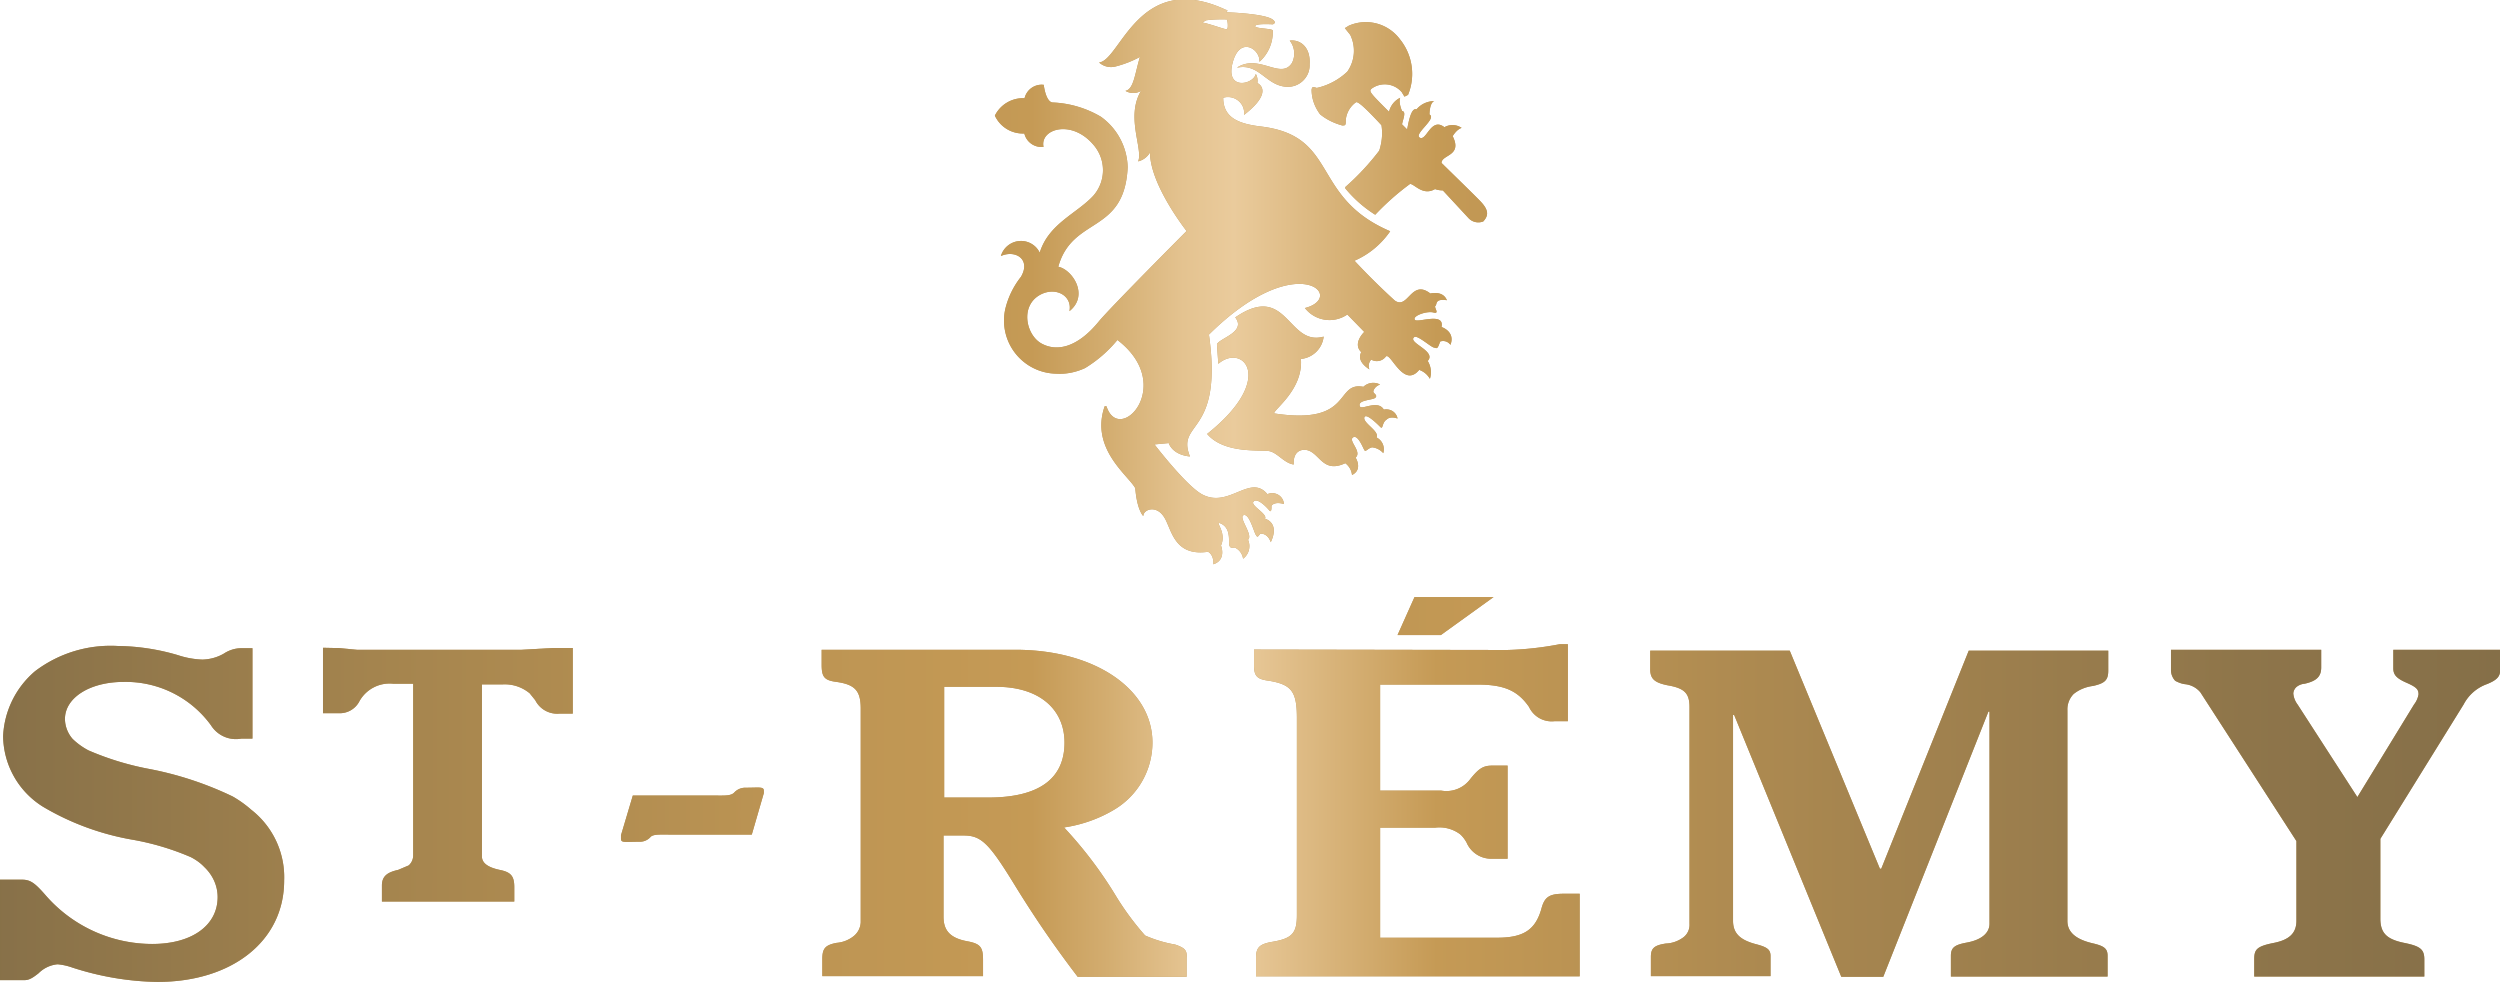 <svg viewBox="0 0 112 44" fill="none" xmlns="http://www.w3.org/2000/svg"><g clip-path="url(#a)"><path d="M62 18.36c-.27-.48-1.01.04-1.08-.16-.11-.28.53-.27.68-.37.14-.11-.04-.19-.07-.26-.03-.08.1-.29.3-.34a.64.64 0 0 0-.75.1c-1.3-.25-.44 1.74-4 1.19-.03-.16 1.31-1.07 1.2-2.44a1.13 1.13 0 0 0 1.02-1c-1.62.46-1.62-2.47-3.96-.86.5.65-.68.92-.82 1.2l.06.88c1.1-.95 2.61.67-.5 3.14.76.9 2.4.7 2.78.77.37.07.67.54 1.1.6 0 0-.08-.63.46-.66.69 0 .77 1.11 1.85.6.17.13.28.32.3.53.5-.25.16-.78.16-.78.3-.26-.33-.75-.12-.9.2-.15.42.38.5.54.07.15.14-.05.36-.1.19.02.37.11.5.26a.59.59 0 0 0-.3-.7c.14-.28-.6-.64-.55-.89.05-.25.6.3.72.42.13.13.06-.2.29-.34 0 0 .13-.16.48-.04a.5.5 0 0 0-.4-.4.52.52 0 0 0-.21 0ZM55.43 3.03c1.01-.21 1.3.86 2.28.86a.98.98 0 0 0 .9-.63.95.95 0 0 0 .06-.38c.05-.77-.42-1.12-.89-1.06a.93.93 0 0 1 .1 1c-.49.77-1.47-.42-2.45.2Z" fill="#BC9B63"/><path d="M64.58 14.65c.15-.7-1.12-.15-1.2-.33-.1-.17.54-.4.84-.32.3.08 0-.24.09-.3.08-.07-.04-.33.51-.25-.18-.45-.74-.3-.74-.3-.86-.67-1 .75-1.6.31a31.2 31.2 0 0 1-1.8-1.78c.65-.28 1.2-.74 1.6-1.32-3.6-1.54-2.27-4.3-5.85-4.7-.93-.12-1.63-.38-1.63-1.28a.73.73 0 0 1 .89.42c.04.11.06.23.04.35 1.4-1.08.6-1.43.6-1.43a.63.63 0 0 0-.07-.41c-.1.48-1.37.76-1.04-.49.32-1.25 1.26-.6 1.2-.05a1.78 1.78 0 0 0 .6-1.4c0-.1-.8-.08-.79-.2.01-.13.79-.08.79-.08s.2-.06 0-.21c-.36-.28-2.1-.33-2.1-.33s.15-.09 0-.11C51.02-1.38 50.2 2.7 49.24 2.8a.8.8 0 0 0 .73.18c.39-.1.75-.24 1.1-.43-.23.76-.28 1.45-.65 1.52a.68.68 0 0 0 .7 0c-.7 1.16.1 2.6-.13 3.16a.85.85 0 0 0 .53-.4c0 1.45 1.64 3.52 1.64 3.52s-3.46 3.47-3.94 4.06c-.95 1.16-1.87 1.36-2.56.98-.69-.38-.98-1.69-.05-2.19.7-.37 1.44.06 1.3.74.9-.72.12-1.87-.5-1.99.64-2.28 2.96-1.44 3.11-4.45a2.87 2.87 0 0 0-1.2-2.27 4.62 4.62 0 0 0-2.18-.64c-.3-.06-.38-.79-.38-.79a.79.79 0 0 0-.86.6 1.41 1.41 0 0 0-1.33.78 1.38 1.38 0 0 0 1.32.8.79.79 0 0 0 .86.6c-.17-.8 1.25-1.25 2.23-.1a1.73 1.73 0 0 1 0 2.29c-.74.8-2 1.25-2.4 2.55a.93.93 0 0 0-.93-.52.94.94 0 0 0-.81.67c.64-.29 1.36.14.9.93-.33.42-.57.9-.7 1.43a2.38 2.38 0 0 0 2.27 2.91c.44.03.89-.06 1.3-.25a5.7 5.7 0 0 0 1.45-1.26c2.64 2.02.08 4.75-.49 2.97h-.08c-.66 1.89 1.05 3.09 1.37 3.67.08 1 .36 1.25.36 1.25 0-.29.55-.5.9 0 .37.5.41 1.83 2 1.6 0 0 .26.11.24.56.6-.2.34-.84.34-.84.27-.6-.3-1.1-.04-1 .51.2.37.83.41.97.04.14.07.13.25.12a.65.65 0 0 1 .37.5.7.7 0 0 0 .22-.85c.25-.2-.44-1-.2-1.1.25-.1.46.74.55.88.08.13.08.1.2-.05 0 0 .32-.05.47.38.42-.89-.26-1.05-.26-1.05.14-.21-.68-.6-.51-.77.17-.19.6.27.7.39.09.12.11-.05.1-.2 0 0 .12-.21.56-.08a.52.52 0 0 0-.25-.41.53.53 0 0 0-.49-.03c-.76-.92-1.69.6-2.86.04-.69-.3-2.2-2.27-2.2-2.27l.64-.06s.14.52.95.6c-.64-1.61 1.5-.9.85-5.46 3.97-3.93 6.18-1.67 4.3-1.19a1.4 1.4 0 0 0 1.9.29l.76.78s-.54.51-.14.9c0 .06-.25.37.37.78a.42.42 0 0 1 .08-.44.5.5 0 0 0 .65-.13c.2-.26.79 1.46 1.5.59.2.07.37.21.48.4a.96.96 0 0 0-.1-.8c.42-.44-.93-.82-.6-1.07.14-.1.73.44.88.47.14.03.15.1.28-.27a.4.4 0 0 1 .46.15c.23-.6-.4-.8-.4-.8ZM53.88 1l.15-.09c.3-.04.62-.05.93-.04.04.04.08.42 0 .44-.07.02-.69-.22-1.08-.3V1Z" fill="#BC9B63"/><path d="M66.38 9.08c-.08-.1-.89-.89-1.8-1.78 0-.38.95-.3.5-1.2 0 0 .17-.3.4-.37a.72.72 0 0 0-.77-.03c-.6-.47-.8.63-1.1.47-.3-.16.78-.86.43-1.04 0 0 0-.54.22-.6a1.04 1.04 0 0 0-.8.37c-.25-.1-.37.65-.42.9l-.23-.23c.05-.25.2-.57 0-.6 0 0-.17-.38-.08-.59a.93.93 0 0 0-.5.63l-.13-.13c-.74-.74-.78-.8-.65-.91a1 1 0 0 1 1.35.16l.12.2.16-.08a2.47 2.47 0 0 0-.37-2.5 1.9 1.9 0 0 0-2.28-.6l-.18.11.24.3a1.63 1.63 0 0 1-.13 1.65c-.38.36-.86.62-1.37.73-.18-.06-.21-.05-.23.08 0 .4.14.78.38 1.1.29.24.63.4.99.5.15 0 .16 0 .16-.24a1.1 1.1 0 0 1 .46-.8c.09-.04.41.25 1.02.9l.12.13c.06.38.02.77-.1 1.14-.45.59-.96 1.14-1.52 1.63v.06c.38.46.83.86 1.34 1.18.47-.5 1-.97 1.56-1.38.2 0 .57.55 1.12.23.1.04.23.06.35.06l1.14 1.23a.6.6 0 0 0 .67.16c.2-.22.28-.45-.07-.84ZM11.26 36.28a5.1 5.1 0 0 0-.84-.6 15.19 15.19 0 0 0-3.73-1.23 12.8 12.8 0 0 1-2.72-.83 3.04 3.04 0 0 1-.72-.52 1.38 1.38 0 0 1-.34-.89c0-.96 1.13-1.66 2.62-1.66a4.72 4.72 0 0 1 3.92 1.94 1.32 1.32 0 0 0 1.36.6h.5v-4.05h-.5c-.28 0-.55.09-.78.24-.29.17-.62.26-.96.27a3.92 3.92 0 0 1-1.1-.2 9.87 9.87 0 0 0-2.7-.41 5.6 5.6 0 0 0-3.7 1.13 4.06 4.06 0 0 0-1.43 2.9 3.77 3.77 0 0 0 1.8 3.18c1.25.74 2.63 1.24 4.06 1.48.88.16 1.74.42 2.55.77.23.12.43.26.6.44.38.36.6.84.6 1.35 0 1.26-1.14 2.1-2.93 2.1a6.34 6.34 0 0 1-4.8-2.21c-.44-.5-.65-.67-1.02-.67H0v4.5h1.09c.2 0 .35-.08.64-.31.23-.23.53-.37.85-.4.22.02.45.07.67.15 1.23.4 2.51.62 3.8.64 3.37 0 5.68-1.85 5.68-4.54a3.83 3.83 0 0 0-1.47-3.17ZM14.47 29.02v2.93h.68a.99.99 0 0 0 .96-.55 1.55 1.55 0 0 1 1.5-.77h.9v7.71a.59.59 0 0 1-.2.43l-.47.2c-.44.1-.73.25-.73.7v.72h5.93v-.65c0-.49-.15-.67-.66-.77-.51-.11-.79-.3-.79-.6v-7.71h.94c.44-.02.86.12 1.2.4l.25.31a1.1 1.1 0 0 0 1.08.6h.6v-2.94h-.89l-1.4.08h-7.38l-.84-.08h-.2l-.48-.01ZM44.27 35.73H42.3v-4.96h2.35c1.88 0 3.04.98 3.04 2.5 0 1.63-1.16 2.46-3.42 2.46Zm8.4 6.59a5.74 5.74 0 0 1-1.37-.41 12.46 12.46 0 0 1-1.3-1.76 18.55 18.55 0 0 0-2.33-3.08c.81-.12 1.6-.4 2.3-.83a3.5 3.5 0 0 0 1.66-2.97c0-2.38-2.56-4.16-6.14-4.16h-8.68v.67c0 .55.12.7.67.77.83.12 1.08.4 1.08 1.2v9.57a.84.84 0 0 1-.33.63 1.4 1.4 0 0 1-.75.29c-.52.1-.64.26-.64.73v.76h7.2V43c0-.57-.12-.72-.7-.83-.76-.14-1.07-.47-1.07-1.1v-3.64h.89c.81 0 1.15.34 2.36 2.32.84 1.36 1.7 2.62 2.76 4.01h4.88v-.85c.03-.34-.09-.44-.47-.58h-.02ZM84.28 38.92h-.06l-4.04-9.77h-6.25v.83c0 .43.19.6.77.72.77.13.99.36.99.98v9.71a.7.7 0 0 1-.27.6c-.23.17-.5.27-.79.28-.53.08-.67.22-.67.6v.86h5.36v-.9c0-.29-.15-.4-.65-.53-.72-.19-1.03-.49-1.03-1.05v-9.22h.05l4.8 11.73h1.88l4.71-11.88h.05v9.5c0 .42-.36.73-1.03.85-.53.1-.7.22-.7.59v.93h7.02v-.93c0-.32-.15-.44-.67-.56-.77-.18-1.13-.51-1.13-1v-9.44a.98.98 0 0 1 .28-.73c.25-.2.55-.32.87-.36.53-.12.68-.26.68-.69v-.89H88.2l-3.92 9.77ZM107.22 29.11v.83c0 .29.14.45.6.65.45.2.53.3.53.52a1 1 0 0 1-.2.45l-2.54 4.15-2.68-4.15a.96.96 0 0 1-.19-.49.42.42 0 0 1 .15-.3c.1-.08.23-.13.36-.14.53-.12.74-.32.74-.73v-.79h-6.73v.91c0 .18.07.35.19.48.13.07.28.13.43.15a1.03 1.03 0 0 1 .7.37l4.3 6.66v3.57c0 .54-.3.86-1.05 1-.74.15-.84.3-.84.73v.77h7.62v-.77c0-.45-.19-.59-.86-.73-.82-.16-1.11-.44-1.11-1.1v-3.57l3.73-6.02a1.9 1.9 0 0 1 1.04-.91c.45-.18.6-.34.6-.65v-.89h-4.8ZM28.35 35.64l-.53 1.78v.16c0 .19.2.13.83.13a.64.64 0 0 0 .5-.22c.13-.13.47-.1 1.03-.1h3.5l.54-1.86v.05-.15c0-.2-.2-.14-.83-.14a.67.67 0 0 0-.5.22c-.16.16-.46.13-1.02.13h-3.52ZM56.18 29.11v.69c0 .5.14.63.68.7 1 .17 1.24.48 1.24 1.67V41c0 .8-.21 1.04-1.08 1.19-.6.1-.75.26-.75.72v.83h14.5v-3.7h-.71c-.65 0-.87.14-1.01.69-.27.93-.8 1.28-1.98 1.28h-5.24v-4.93h2.46a1.54 1.54 0 0 1 1.13.3c.11.1.2.22.28.36a1.2 1.2 0 0 0 1.16.73h.68V34.3h-.7c-.4 0-.6.14-.97.6a1.33 1.33 0 0 1-1.3.52h-2.74v-4.75h4.37c1.2 0 1.8.28 2.3 1a1.12 1.12 0 0 0 1.14.64h.6v-3.45h-.36a14.33 14.33 0 0 1-2.36.26l-11.34-.02ZM64.55 28.45l2.36-1.7h-3.54l-.76 1.7h1.94Z" fill="#BC9B63"/><path d="M62 18.36c-.27-.48-1.01.04-1.08-.16-.11-.28.53-.27.68-.37.14-.11-.04-.19-.07-.26-.03-.08.1-.29.3-.34a.64.64 0 0 0-.75.1c-1.3-.25-.44 1.74-4 1.19-.03-.16 1.31-1.07 1.2-2.44a1.13 1.13 0 0 0 1.02-1c-1.62.46-1.62-2.47-3.96-.86.5.65-.68.92-.82 1.2l.06.88c1.1-.95 2.61.67-.5 3.14.76.9 2.4.7 2.78.77.37.07.67.54 1.1.6 0 0-.08-.63.46-.66.69 0 .77 1.11 1.85.6.17.13.28.32.3.53.5-.25.16-.78.16-.78.3-.26-.33-.75-.12-.9.2-.15.42.38.5.54.07.15.14-.05.36-.1.19.02.37.11.5.26a.59.59 0 0 0-.3-.7c.14-.28-.6-.64-.55-.89.05-.25.6.3.72.42.13.13.06-.2.29-.34 0 0 .13-.16.48-.04a.5.5 0 0 0-.4-.4.52.52 0 0 0-.21 0Z" fill="url(#b)"/><path d="M55.43 3.03c1.01-.21 1.3.86 2.28.86a.98.98 0 0 0 .9-.63.95.95 0 0 0 .06-.38c.05-.77-.42-1.12-.89-1.06a.93.93 0 0 1 .1 1c-.49.77-1.47-.42-2.45.2Z" fill="url(#c)"/><path d="M64.58 14.65c.15-.7-1.12-.15-1.2-.33-.1-.17.54-.4.84-.32.3.08 0-.24.09-.3.08-.07-.04-.33.51-.25-.18-.45-.74-.3-.74-.3-.86-.67-1 .75-1.6.31a31.2 31.2 0 0 1-1.8-1.78c.65-.28 1.2-.74 1.6-1.32-3.6-1.54-2.27-4.3-5.85-4.7-.93-.12-1.63-.38-1.63-1.28a.73.73 0 0 1 .89.42c.04.11.06.23.04.35 1.4-1.08.6-1.43.6-1.43a.63.63 0 0 0-.07-.41c-.1.48-1.37.76-1.04-.49.32-1.25 1.26-.6 1.2-.05a1.78 1.78 0 0 0 .6-1.4c0-.1-.8-.08-.79-.2.01-.13.79-.08.79-.08s.2-.06 0-.21c-.36-.28-2.1-.33-2.1-.33s.15-.09 0-.11C51.02-1.38 50.2 2.7 49.24 2.8a.8.8 0 0 0 .73.18c.39-.1.75-.24 1.1-.43-.23.76-.28 1.45-.65 1.52a.68.68 0 0 0 .7 0c-.7 1.16.1 2.6-.13 3.16a.85.85 0 0 0 .53-.4c0 1.45 1.64 3.52 1.64 3.52s-3.46 3.47-3.94 4.06c-.95 1.16-1.87 1.36-2.56.98-.69-.38-.98-1.69-.05-2.19.7-.37 1.44.06 1.3.74.9-.72.12-1.87-.5-1.99.64-2.28 2.96-1.44 3.11-4.45a2.87 2.87 0 0 0-1.2-2.27 4.62 4.62 0 0 0-2.18-.64c-.3-.06-.38-.79-.38-.79a.79.79 0 0 0-.86.6 1.41 1.41 0 0 0-1.33.78 1.38 1.38 0 0 0 1.32.8.79.79 0 0 0 .86.6c-.17-.8 1.25-1.25 2.23-.1a1.73 1.73 0 0 1 0 2.29c-.74.8-2 1.25-2.4 2.55a.93.93 0 0 0-.93-.52.94.94 0 0 0-.81.67c.64-.29 1.36.14.9.93-.33.42-.57.9-.7 1.43a2.38 2.38 0 0 0 2.27 2.91c.44.03.89-.06 1.3-.25a5.7 5.7 0 0 0 1.45-1.26c2.64 2.02.08 4.75-.49 2.97h-.08c-.66 1.89 1.05 3.09 1.37 3.67.08 1 .36 1.25.36 1.25 0-.29.55-.5.9 0 .37.5.41 1.83 2 1.6 0 0 .26.11.24.56.6-.2.34-.84.34-.84.27-.6-.3-1.1-.04-1 .51.2.37.83.41.97.04.14.07.13.25.12a.65.65 0 0 1 .37.5.7.7 0 0 0 .22-.85c.25-.2-.44-1-.2-1.1.25-.1.46.74.55.88.08.13.08.1.2-.05 0 0 .32-.05.47.38.42-.89-.26-1.05-.26-1.05.14-.21-.68-.6-.51-.77.17-.19.6.27.7.39.09.12.11-.05.1-.2 0 0 .12-.21.56-.08a.52.52 0 0 0-.25-.41.53.53 0 0 0-.49-.03c-.76-.92-1.69.6-2.86.04-.69-.3-2.2-2.27-2.2-2.27l.64-.06s.14.52.95.6c-.64-1.61 1.5-.9.85-5.46 3.97-3.93 6.18-1.67 4.3-1.19a1.4 1.4 0 0 0 1.9.29l.76.78s-.54.51-.14.9c0 .06-.25.37.37.78a.42.42 0 0 1 .08-.44.5.5 0 0 0 .65-.13c.2-.26.79 1.46 1.5.59.2.07.37.21.48.4a.96.96 0 0 0-.1-.8c.42-.44-.93-.82-.6-1.07.14-.1.73.44.88.47.14.03.15.1.28-.27a.4.4 0 0 1 .46.15c.23-.6-.4-.8-.4-.8ZM53.88 1l.15-.09c.3-.04.62-.05.93-.04.04.04.08.42 0 .44-.07.02-.69-.22-1.08-.3V1Z" fill="url(#d)"/><path d="M66.38 9.08c-.08-.1-.89-.89-1.8-1.78 0-.38.95-.3.5-1.2 0 0 .17-.3.4-.37a.72.72 0 0 0-.77-.03c-.6-.47-.8.63-1.1.47-.3-.16.78-.86.43-1.04 0 0 0-.54.22-.6a1.04 1.04 0 0 0-.8.37c-.25-.1-.37.65-.42.9l-.23-.23c.05-.25.2-.57 0-.6 0 0-.17-.38-.08-.59a.93.93 0 0 0-.5.63l-.13-.13c-.74-.74-.78-.8-.65-.91a1 1 0 0 1 1.35.16l.12.2.16-.08a2.47 2.47 0 0 0-.37-2.5 1.9 1.9 0 0 0-2.28-.6l-.18.11.24.3a1.63 1.63 0 0 1-.13 1.65c-.38.36-.86.62-1.37.73-.18-.06-.21-.05-.23.08 0 .4.14.78.38 1.1.29.24.63.4.99.5.15 0 .16 0 .16-.24a1.1 1.1 0 0 1 .46-.8c.09-.04.41.25 1.02.9l.12.13c.06.38.02.77-.1 1.14-.45.59-.96 1.14-1.52 1.63v.06c.38.46.83.86 1.34 1.18.47-.5 1-.97 1.56-1.38.2 0 .57.55 1.12.23.1.04.23.06.35.06l1.14 1.23a.6.6 0 0 0 .67.16c.2-.22.28-.45-.07-.84Z" fill="url(#e)"/><path d="M11.26 36.28a5.1 5.1 0 0 0-.84-.6 15.19 15.19 0 0 0-3.73-1.23 12.8 12.8 0 0 1-2.72-.83 3.04 3.04 0 0 1-.72-.52 1.38 1.38 0 0 1-.34-.89c0-.96 1.13-1.66 2.62-1.66a4.72 4.72 0 0 1 3.92 1.94 1.32 1.32 0 0 0 1.36.6h.5v-4.05h-.5c-.28 0-.55.09-.78.24-.29.17-.62.26-.96.27a3.92 3.92 0 0 1-1.1-.2 9.87 9.87 0 0 0-2.7-.41 5.6 5.6 0 0 0-3.7 1.13 4.06 4.06 0 0 0-1.43 2.9 3.77 3.77 0 0 0 1.8 3.18c1.25.74 2.63 1.24 4.06 1.48.88.16 1.74.42 2.55.77.23.12.43.26.6.44.38.36.6.84.6 1.35 0 1.26-1.14 2.1-2.93 2.1a6.34 6.34 0 0 1-4.8-2.21c-.44-.5-.65-.67-1.02-.67H0v4.5h1.09c.2 0 .35-.08.64-.31.23-.23.53-.37.85-.4.22.02.45.07.67.15 1.23.4 2.51.62 3.8.64 3.37 0 5.68-1.85 5.68-4.54a3.83 3.83 0 0 0-1.47-3.17Z" fill="url(#f)"/><path d="M14.47 29.02v2.93h.68a.99.99 0 0 0 .96-.55 1.55 1.55 0 0 1 1.5-.77h.9v7.71a.59.59 0 0 1-.2.43l-.47.2c-.44.1-.73.25-.73.7v.72h5.93v-.65c0-.49-.15-.67-.66-.77-.51-.11-.79-.3-.79-.6v-7.71h.94c.44-.02.86.12 1.2.4l.25.31a1.1 1.1 0 0 0 1.08.6h.6v-2.94h-.89l-1.4.08h-7.38l-.84-.08h-.2l-.48-.01Z" fill="url(#g)"/><path d="M44.27 35.73H42.3v-4.96h2.35c1.88 0 3.04.98 3.04 2.5 0 1.63-1.16 2.46-3.42 2.46Zm8.4 6.59a5.74 5.74 0 0 1-1.37-.41 12.46 12.46 0 0 1-1.3-1.76 18.55 18.55 0 0 0-2.33-3.08c.81-.12 1.6-.4 2.3-.83a3.5 3.5 0 0 0 1.66-2.97c0-2.38-2.56-4.16-6.14-4.16h-8.68v.67c0 .55.12.7.67.77.83.12 1.08.4 1.08 1.2v9.57a.84.84 0 0 1-.33.63 1.4 1.4 0 0 1-.75.29c-.52.1-.64.26-.64.73v.76h7.2V43c0-.57-.12-.72-.7-.83-.76-.14-1.07-.47-1.07-1.1v-3.64h.89c.81 0 1.15.34 2.36 2.32.84 1.36 1.7 2.62 2.76 4.01h4.88v-.85c.03-.34-.09-.44-.47-.58h-.02Z" fill="url(#h)"/><path d="M84.28 38.92h-.06l-4.04-9.77h-6.25v.83c0 .43.19.6.77.72.77.13.99.36.99.98v9.71a.7.7 0 0 1-.27.6c-.23.17-.5.27-.79.28-.53.08-.67.22-.67.6v.86h5.36v-.9c0-.29-.15-.4-.65-.53-.72-.19-1.03-.49-1.03-1.05v-9.22h.05l4.8 11.73h1.88l4.71-11.88h.05v9.5c0 .42-.36.73-1.03.85-.53.1-.7.22-.7.59v.93h7.02v-.93c0-.32-.15-.44-.67-.56-.77-.18-1.13-.51-1.13-1v-9.44a.98.98 0 0 1 .28-.73c.25-.2.55-.32.87-.36.53-.12.68-.26.68-.69v-.89H88.2l-3.92 9.77Z" fill="url(#i)"/><path d="M107.22 29.11v.83c0 .29.14.45.6.65.45.2.53.3.53.52a1 1 0 0 1-.2.45l-2.54 4.15-2.68-4.15a.96.96 0 0 1-.19-.49.42.42 0 0 1 .15-.3c.1-.08.23-.13.36-.14.53-.12.74-.32.74-.73v-.79h-6.73v.91c0 .18.07.35.19.48.13.07.28.13.43.15a1.03 1.03 0 0 1 .7.37l4.3 6.66v3.57c0 .54-.3.86-1.05 1-.74.15-.84.3-.84.73v.77h7.62v-.77c0-.45-.19-.59-.86-.73-.82-.16-1.11-.44-1.11-1.1v-3.57l3.73-6.02a1.9 1.9 0 0 1 1.04-.91c.45-.18.6-.34.6-.65v-.89h-4.8Z" fill="url(#j)"/><path d="m28.35 35.64-.53 1.78v.16c0 .19.2.13.83.13a.64.64 0 0 0 .5-.22c.13-.13.47-.1 1.03-.1h3.5l.54-1.86v.05-.15c0-.2-.2-.14-.83-.14a.67.67 0 0 0-.5.22c-.16.16-.46.13-1.02.13h-3.52Z" fill="url(#k)"/><path d="M56.18 29.11v.69c0 .5.14.63.68.7 1 .17 1.24.48 1.24 1.67V41c0 .8-.21 1.04-1.08 1.19-.6.1-.75.26-.75.72v.83h14.5v-3.7h-.71c-.65 0-.87.14-1.01.69-.27.93-.8 1.28-1.98 1.28h-5.24v-4.93h2.46a1.54 1.54 0 0 1 1.13.3c.11.1.2.22.28.36a1.2 1.2 0 0 0 1.16.73h.68V34.3h-.7c-.4 0-.6.14-.97.6a1.33 1.33 0 0 1-1.3.52h-2.74v-4.75h4.37c1.2 0 1.8.28 2.3 1a1.12 1.12 0 0 0 1.14.64h.6v-3.45h-.36a14.33 14.33 0 0 1-2.36.26l-11.34-.02Z" fill="url(#l)"/><path d="m64.55 28.45 2.36-1.7h-3.54l-.76 1.7h1.94Z" fill="url(#m)"/></g><defs><linearGradient id="b" x1="-1.42" y1="22" x2="112" y2="22" gradientUnits="userSpaceOnUse"><stop stop-color="#856F48"/><stop offset=".16" stop-color="#A4844E"/><stop offset=".32" stop-color="#BC9453"/><stop offset=".42" stop-color="#C59A55"/><stop offset=".45" stop-color="#D3AD70"/><stop offset=".48" stop-color="#E4C390"/><stop offset=".5" stop-color="#EACB9C"/><stop offset=".58" stop-color="#C59A55"/><stop offset=".74" stop-color="#A6854F"/><stop offset=".9" stop-color="#8E754A"/><stop offset="1" stop-color="#856F48"/></linearGradient><linearGradient id="c" x1="-1.42" y1="22" x2="112" y2="22" gradientUnits="userSpaceOnUse"><stop stop-color="#856F48"/><stop offset=".16" stop-color="#A4844E"/><stop offset=".32" stop-color="#BC9453"/><stop offset=".42" stop-color="#C59A55"/><stop offset=".45" stop-color="#D3AD70"/><stop offset=".48" stop-color="#E4C390"/><stop offset=".5" stop-color="#EACB9C"/><stop offset=".58" stop-color="#C59A55"/><stop offset=".74" stop-color="#A6854F"/><stop offset=".9" stop-color="#8E754A"/><stop offset="1" stop-color="#856F48"/></linearGradient><linearGradient id="d" x1="-1.42" y1="22" x2="112" y2="22" gradientUnits="userSpaceOnUse"><stop stop-color="#856F48"/><stop offset=".16" stop-color="#A4844E"/><stop offset=".32" stop-color="#BC9453"/><stop offset=".42" stop-color="#C59A55"/><stop offset=".45" stop-color="#D3AD70"/><stop offset=".48" stop-color="#E4C390"/><stop offset=".5" stop-color="#EACB9C"/><stop offset=".58" stop-color="#C59A55"/><stop offset=".74" stop-color="#A6854F"/><stop offset=".9" stop-color="#8E754A"/><stop offset="1" stop-color="#856F48"/></linearGradient><linearGradient id="e" x1="-1.42" y1="22" x2="112" y2="22" gradientUnits="userSpaceOnUse"><stop stop-color="#856F48"/><stop offset=".16" stop-color="#A4844E"/><stop offset=".32" stop-color="#BC9453"/><stop offset=".42" stop-color="#C59A55"/><stop offset=".45" stop-color="#D3AD70"/><stop offset=".48" stop-color="#E4C390"/><stop offset=".5" stop-color="#EACB9C"/><stop offset=".58" stop-color="#C59A55"/><stop offset=".74" stop-color="#A6854F"/><stop offset=".9" stop-color="#8E754A"/><stop offset="1" stop-color="#856F48"/></linearGradient><linearGradient id="f" x1="-1.42" y1="22" x2="112" y2="22" gradientUnits="userSpaceOnUse"><stop stop-color="#856F48"/><stop offset=".16" stop-color="#A4844E"/><stop offset=".32" stop-color="#BC9453"/><stop offset=".42" stop-color="#C59A55"/><stop offset=".45" stop-color="#D3AD70"/><stop offset=".48" stop-color="#E4C390"/><stop offset=".5" stop-color="#EACB9C"/><stop offset=".58" stop-color="#C59A55"/><stop offset=".74" stop-color="#A6854F"/><stop offset=".9" stop-color="#8E754A"/><stop offset="1" stop-color="#856F48"/></linearGradient><linearGradient id="g" x1="-1.42" y1="22" x2="112" y2="22" gradientUnits="userSpaceOnUse"><stop stop-color="#856F48"/><stop offset=".16" stop-color="#A4844E"/><stop offset=".32" stop-color="#BC9453"/><stop offset=".42" stop-color="#C59A55"/><stop offset=".45" stop-color="#D3AD70"/><stop offset=".48" stop-color="#E4C390"/><stop offset=".5" stop-color="#EACB9C"/><stop offset=".58" stop-color="#C59A55"/><stop offset=".74" stop-color="#A6854F"/><stop offset=".9" stop-color="#8E754A"/><stop offset="1" stop-color="#856F48"/></linearGradient><linearGradient id="h" x1="-1.42" y1="22" x2="112" y2="22" gradientUnits="userSpaceOnUse"><stop stop-color="#856F48"/><stop offset=".16" stop-color="#A4844E"/><stop offset=".32" stop-color="#BC9453"/><stop offset=".42" stop-color="#C59A55"/><stop offset=".45" stop-color="#D3AD70"/><stop offset=".48" stop-color="#E4C390"/><stop offset=".5" stop-color="#EACB9C"/><stop offset=".58" stop-color="#C59A55"/><stop offset=".74" stop-color="#A6854F"/><stop offset=".9" stop-color="#8E754A"/><stop offset="1" stop-color="#856F48"/></linearGradient><linearGradient id="i" x1="-1.42" y1="22" x2="112" y2="22" gradientUnits="userSpaceOnUse"><stop stop-color="#856F48"/><stop offset=".16" stop-color="#A4844E"/><stop offset=".32" stop-color="#BC9453"/><stop offset=".42" stop-color="#C59A55"/><stop offset=".45" stop-color="#D3AD70"/><stop offset=".48" stop-color="#E4C390"/><stop offset=".5" stop-color="#EACB9C"/><stop offset=".58" stop-color="#C59A55"/><stop offset=".74" stop-color="#A6854F"/><stop offset=".9" stop-color="#8E754A"/><stop offset="1" stop-color="#856F48"/></linearGradient><linearGradient id="j" x1="-1.42" y1="22" x2="112" y2="22" gradientUnits="userSpaceOnUse"><stop stop-color="#856F48"/><stop offset=".16" stop-color="#A4844E"/><stop offset=".32" stop-color="#BC9453"/><stop offset=".42" stop-color="#C59A55"/><stop offset=".45" stop-color="#D3AD70"/><stop offset=".48" stop-color="#E4C390"/><stop offset=".5" stop-color="#EACB9C"/><stop offset=".58" stop-color="#C59A55"/><stop offset=".74" stop-color="#A6854F"/><stop offset=".9" stop-color="#8E754A"/><stop offset="1" stop-color="#856F48"/></linearGradient><linearGradient id="k" x1="-1.42" y1="22" x2="112" y2="22" gradientUnits="userSpaceOnUse"><stop stop-color="#856F48"/><stop offset=".16" stop-color="#A4844E"/><stop offset=".32" stop-color="#BC9453"/><stop offset=".42" stop-color="#C59A55"/><stop offset=".45" stop-color="#D3AD70"/><stop offset=".48" stop-color="#E4C390"/><stop offset=".5" stop-color="#EACB9C"/><stop offset=".58" stop-color="#C59A55"/><stop offset=".74" stop-color="#A6854F"/><stop offset=".9" stop-color="#8E754A"/><stop offset="1" stop-color="#856F48"/></linearGradient><linearGradient id="l" x1="-1.42" y1="22" x2="112" y2="22" gradientUnits="userSpaceOnUse"><stop stop-color="#856F48"/><stop offset=".16" stop-color="#A4844E"/><stop offset=".32" stop-color="#BC9453"/><stop offset=".42" stop-color="#C59A55"/><stop offset=".45" stop-color="#D3AD70"/><stop offset=".48" stop-color="#E4C390"/><stop offset=".5" stop-color="#EACB9C"/><stop offset=".58" stop-color="#C59A55"/><stop offset=".74" stop-color="#A6854F"/><stop offset=".9" stop-color="#8E754A"/><stop offset="1" stop-color="#856F48"/></linearGradient><linearGradient id="m" x1="20.66" y1="62.94" x2="134.07" y2="62.94" gradientUnits="userSpaceOnUse"><stop stop-color="#856F48"/><stop offset=".16" stop-color="#A4844E"/><stop offset=".32" stop-color="#BC9453"/><stop offset=".42" stop-color="#C59A55"/><stop offset=".45" stop-color="#D3AD70"/><stop offset=".48" stop-color="#E4C390"/><stop offset=".5" stop-color="#EACB9C"/><stop offset=".58" stop-color="#C59A55"/><stop offset=".74" stop-color="#A6854F"/><stop offset=".9" stop-color="#8E754A"/><stop offset="1" stop-color="#856F48"/></linearGradient><clipPath id="a"><path fill="#fff" d="M0 0h112v44H0z"/></clipPath></defs></svg>
